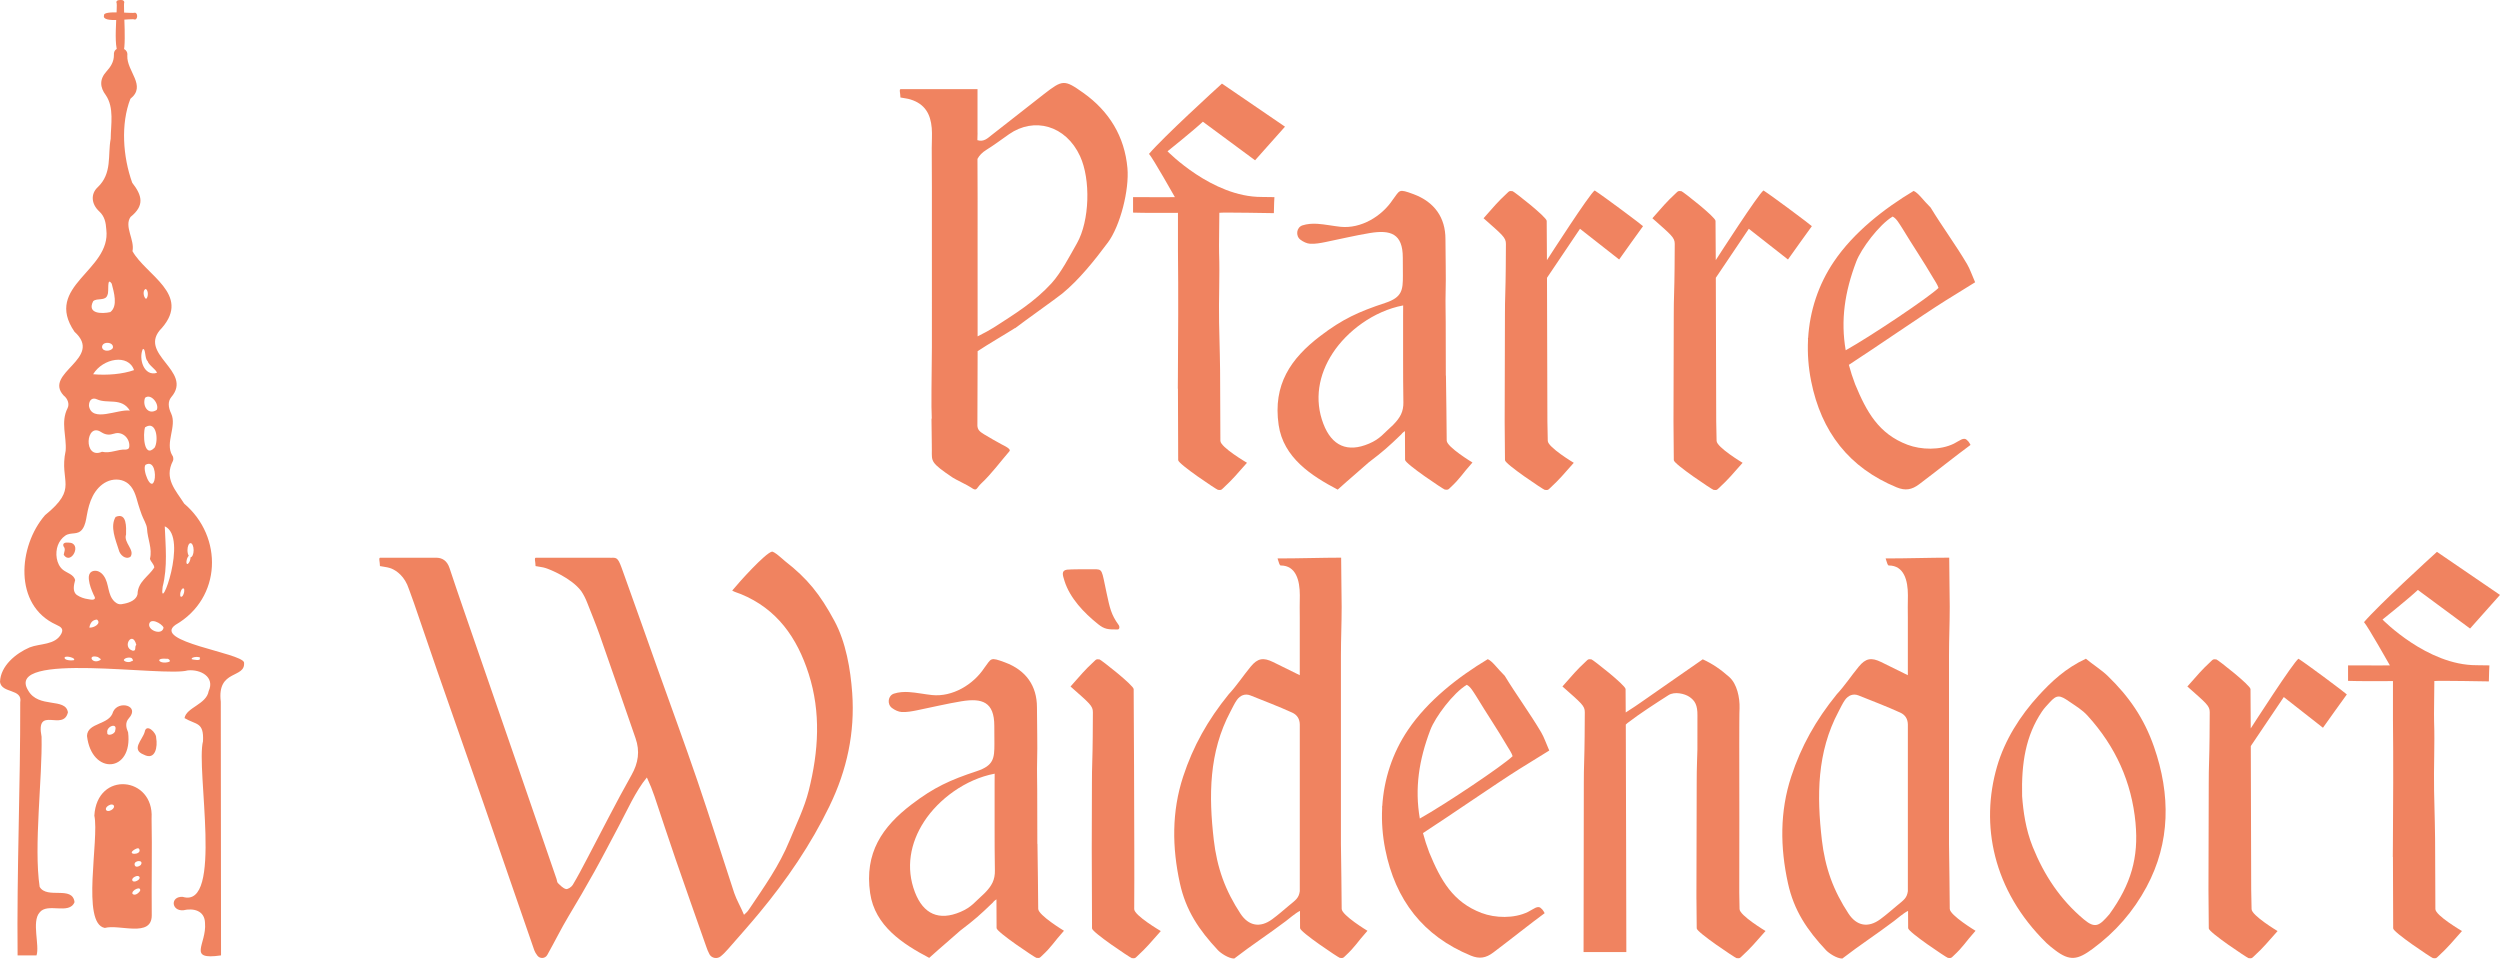 <?xml version="1.0" encoding="UTF-8"?>
<svg xmlns="http://www.w3.org/2000/svg" id="Ebene_2" viewBox="0 0 1256.63 481.81">
  <g id="Ebene_1-2">
    <path d="M556.79,122.01c-6.47,8.72-14.5,18.75-22.88,25.58-2.86,2.33-19.91,14.43-23.65,17.37-.02-.02-.03-.05-.05-.07-4.61,2.94-13.25,7.95-18.8,11.61-.02,12.54-.08,25.03-.12,37.56.18,1.88.94,2.8,3.34,4.24,2.78,1.66,6.05,3.58,8.91,5.1,1.19.64,4.86,2.25,3.86,3.41-4.45,5.14-9.15,11.52-14.13,16.15-2.69,2.5-2.07,4.31-5.19,2.08-1.47-1.05-7.67-3.96-9.17-4.96-11.26-7.57-10.52-8.14-10.52-13.73,0-.27,0-1.86-.03-3.92,0-.01-.02-.03-.02-.04,0-.2,0-.39.01-.59-.04-4.38-.1-10.39-.14-10.96,0-.23.06-.43.14-.62-.1-3.67-.24-6.99-.14-14.06.2-14.37.27-28.75.21-43.12-.1-26.24.11-52.3-.08-78.54-.02-3.23.28-6.95,0-10.17-.6-6.97-3.4-12.09-10.7-14.34-1.76-.54-2.4-.46-5.04-.99,0-2-.78-4.19.12-4.19h38.63v21.89c0,.06.01.12.02.18-.07,1.18-.09,2.4-.09,3.63.01-.02.02-.03.03-.05,3.26,1.03,5.2-1.08,7.17-2.6,8.82-6.81,17.51-13.79,26.32-20.61,9.34-7.23,10.19-7.35,19.71-.59,13.04,9.25,20.79,21.96,22.2,37.85.96,10.82-3.53,28.92-9.91,37.51ZM542.92,78.54c-7.21-15.64-23.16-19.81-35.69-11.1-3.83,2.66-7.55,5.5-11.51,7.94-2.04,1.26-3.45,2.75-4.39,4.48.17,26.53-.03,52.98.07,79.54.01,3.24,0,6.46,0,9.68,3.05-1.49,6.6-3.48,8.08-4.44,10.59-6.8,20.62-12.98,29.1-22.29,4.79-5.26,9.24-13.89,12.75-20.06,6.4-11.28,6.95-32.12,1.58-43.75Z" style="fill:#f08360;"></path>
    <path d="M634.12,99c2.17,0,3.55.09,6.47.09,0,0-.28,4.86-.28,8.05,0,0-25.24-.46-27.4-.19,0,5.82-.26,16.77-.13,20.37.41,11.42-.25,23.47,0,34.89.23,10.46.58,21.43.54,31.95.07,7.79.11,25.7.11,27.43,0,3.21,13.37,11.03,13.37,11.03-5.46,6.1-6.68,7.83-11.89,12.67-1.03.95-.98,1.16-2.71.93-.64-.09-19.98-12.99-19.98-14.93-.03-4.87-.09-25.6-.12-35.91h-.06c.01-1.8.02-3.6.04-5.41.14-21.04.26-42.81.03-63.86-.03-3.58,0-13.76,0-19.13-4.58.02-17.52.1-22.57-.11v-7.78c1.76,0,14.23,0,16.07.03,1.79.02,2.77-.01,4.96-.03,0,0-11.11-19.68-13.01-21.74,7.35-8.58,33.01-32.05,36.66-35.33l31.69,21.65-15.04,16.9-26.24-19.4c-4.48,4.23-17.77,14.88-17.77,14.88,0,0,22.48,23.04,47.27,22.95Z" style="fill:#f08360;"></path>
    <path d="M740.13,232.48c-5.46,6.1-5.97,7.83-11.18,12.67-1.03.95-.98,1.16-2.71.93-.64-.09-19.98-12.99-19.98-14.93-.02-2.26-.04-7.97-.06-14.46-.21.14-.42.29-.63.43-.5.34-.88.74-1.17,1.17-6.61,6.35-9.02,8.51-16.38,14.11-5.75,5.14-8.75,7.51-15.62,13.71-13.29-6.96-27.31-16.1-29.69-32.52-2.93-20.24,6.05-33.36,20.92-44.69,11.19-8.53,19.26-12.21,32.73-16.66,8.47-2.8,8.81-6.52,8.81-13.65,0-1.85-.05-7.25-.05-9.09,0-12.11-6.14-14.06-16.52-12.37-7.27,1.19-15.14,3.08-22.37,4.54-2.51.51-5.11.99-7.64.86-1.69-.09-3.53-.99-4.92-2.04-2.57-1.94-2.02-6.22,1.02-7.21,2.34-.76,5-.94,7.49-.78,3.66.23,7.98,1.12,11.64,1.5,10.29,1.06,20.76-5.27,26.28-13.65,3.66-4.81,2.74-5.59,10.34-2.78,10.67,3.94,16.12,11.86,16.12,22.6,0,8.94.34,18.47.08,27.3-.13,4.42.05,9.89.05,14.31-.01,9.48.03,18.08.06,27.02h.06c.1,4.03.38,30.64.38,32.66,0,3.21,12.96,11.03,12.96,11.03ZM705.41,202.05c-.24-14.73-.08-28.75-.14-43.48,0-1.4.03-3.36.03-5.05-14.8,2.81-28.2,12.92-35.43,24.01-7.08,10.84-9.32,23.4-4.66,35.55,4.25,11.07,12.11,14.53,22.91,9.92,5.69-2.42,7.27-5.08,12.21-9.5,3.52-3.63,5.17-6.5,5.09-11.45Z" style="fill:#f08360;"></path>
    <path d="M813.86,130.43c.97.77-19.67-15.43-19.67-15.43l-16.59,24.63c.1,23.64.14,49.02.2,72.24.1,4.03.19,7.7.19,9.73,0,3.21,13.07,11.03,13.07,11.03-5.46,6.1-6.68,7.83-11.89,12.67-1.03.95-.98,1.16-2.71.93-.64-.09-19.98-12.98-19.98-14.93-.04-5.7-.13-12.41-.16-19.43.02-17.84.12-35.68.14-53.52,0-3.31.05-8.03.18-11.34.2-5.15.31-19.17.31-24.39,0-3.21-1.58-4.37-11.24-12.92,5.46-6.1,6.68-7.83,11.89-12.67,1.03-.95.98-1.16,2.71-.93.64.09,17.14,12.99,17.14,14.93.05,6.31.08,12.93.12,19.73,1.37-2.12,21.46-33.35,24-35.02,4.76,3.09,23.87,17.37,24.3,17.95,0,0-12.05,16.7-12,16.75Z" style="fill:#f08360;"></path>
    <path d="M898.72,130.43c.97.77-19.67-15.43-19.67-15.43l-16.59,24.63c.1,23.64.14,49.02.2,72.24.1,4.03.19,7.7.19,9.73,0,3.21,13.07,11.03,13.07,11.03-5.46,6.1-6.68,7.83-11.89,12.67-1.03.95-.98,1.16-2.71.93-.64-.09-19.98-12.98-19.98-14.93-.04-5.7-.13-12.41-.16-19.43.02-17.84.12-35.68.14-53.52,0-3.31.05-8.03.18-11.34.2-5.15.31-19.17.31-24.39,0-3.21-1.58-4.37-11.24-12.92,5.46-6.1,6.68-7.83,11.89-12.67,1.03-.95.98-1.16,2.71-.93.64.09,17.14,12.99,17.14,14.93.05,6.31.08,12.93.12,19.73,1.37-2.12,21.46-33.35,24-35.02,4.76,3.09,23.87,17.37,24.3,17.95,0,0-12.05,16.7-12,16.75Z" style="fill:#f08360;"></path>
    <path d="M990.49,223.64c-7.17,5.26-16.93,13.07-25.85,19.79-3.63,2.73-6.87,3.35-11.27,1.54-23.87-9.84-37.92-27.85-43.01-53.45-1.36-6.86-1.89-13.79-1.55-20.65-.01-.32-.03-.64-.04-.96.03,0,.06-.01.09-.02.83-13.52,5.06-26.72,12.97-38.42,9.92-14.69,25.24-26.61,40.07-35.51,2.41,1.05,4.72,4.63,8.52,8.35,5.6,9.25,12.87,19.15,18.35,28.48,1.45,2.47,2.35,5.26,4.03,9.09-5.71,3.53-10.39,6.39-15.04,9.31-11.81,7.43-34.46,23.13-48.43,32.19.84,3.19,1.89,6.44,3.15,9.76,5.8,14.03,11.91,24.96,26.33,30.41,6.83,2.58,16.36,2.86,23.31-.55,2.77-1.36,4.98-3.58,6.67-1.7.82.54,1.7,2.34,1.7,2.34ZM927.74,176.07c12.99-7.28,41.87-26.68,46.66-31.35-.57-1.78-1.74-3.36-2.8-5.18-4.62-7.94-10.51-16.67-15.25-24.54-1.88-2.92-3.07-5.13-5-6.15-6.82,4.09-15.84,16.16-18.31,22.66-5.82,15.3-7.88,29.46-5.3,44.55Z" style="fill:#f08360;"></path>
    <path d="M417.08,404.93c-9.47,19.55-21.63,37.36-35.48,54.04-5.05,6.08-10.32,11.98-15.52,17.94-1.18,1.34-2.43,2.67-3.82,3.8-1.79,1.45-4.51.96-5.61-.98-.7-1.24-1.2-2.6-1.67-3.95-5.14-14.6-10.31-29.19-15.36-43.82-3.64-10.55-7.11-21.15-10.65-31.73-1.01-3.01-2.18-5.91-3.81-9.43-5.52,6.56-10.16,17.03-14.18,24.55-4.07,7.61-8.02,15.3-12.22,22.84-4.19,7.54-8.55,14.98-12.99,22.38-3.67,6.11-6.81,12.55-10.69,19.45-1.06,1.88-3.7,2.03-4.98.29-.7-.95-1.22-1.76-1.53-2.64-8.53-24.46-16.89-48.99-25.39-73.47-7.79-22.44-15.71-44.84-23.51-67.29-3.66-10.54-7.99-23.2-11.58-33.77-.7-2.05-1.44-4.07-2.2-6.1-.16-.42-.31-.85-.48-1.27,0-.02-.01-.03-.02-.06-.23-.61-.47-1.24-.72-1.86-2.47-5.5-6.71-7.72-8.65-8.32-1.76-.54-2.4-.46-5.04-.99,0-2-.78-4.19.11-4.19h27.65c3.68-.19,6.06,1.66,7.23,5.23,2.25,6.84,4.59,13.65,6.93,20.45,8.78,25.54,18.39,53.13,27.18,78.66,6.56,19.07,13.12,38.13,19.68,57.18.23.68.23,1.59.69,2.02,1.22,1.16,2.52,2.6,4.02,2.98.93.23,2.76-.99,3.4-2.03,2.59-4.31,4.9-8.79,7.25-13.24,7.4-14.01,14.51-28.19,22.29-41.98,3.48-6.16,4.32-12.02,2.05-18.55-6.03-17.34-11.99-34.71-18.08-52.03-1.91-5.44-4.15-10.76-6.23-16.12-.84-2.16-1.84-4.11-3.01-5.83.12-.22.24-.43.36-.65-.17.26-.29.48-.36.65-4.95-6.56-15.75-10.9-17.9-11.56-1.76-.54-2.4-.46-5.04-.99,0-2-.78-4.19.11-4.19h37.48s0,.01,0,.02c.55-.01,1.09-.02,1.59-.02,2.53,0,3.01,2.11,5.61,9.32,5.62,15.59,11.12,31.22,16.67,46.82,6.65,18.65,13.49,37.23,19.89,55.96,6.39,18.73,12.31,37.63,18.51,56.42,1.1,3.33,3.49,7.41,4.91,10.96,1.91-1.71,2.06-2.04,2.57-2.8,7.58-11.32,15.11-21.75,20.37-34.58,3.41-8.3,7.4-16.27,9.62-25.11,4.95-19.73,6.16-39.21-.02-58.57-5.85-18.31-15.99-32.73-34.12-40.16-1.22-.5-3.13-1.02-4.35-1.75,3.7-4.54,16.46-18.6,19.86-19.54.98-.54,6.1,4.26,6.67,4.71,11.28,8.76,17.62,16.65,24.85,30.06,5.81,10.76,8.1,24.35,8.95,36.29,1.41,19.88-2.66,38.69-11.31,56.55Z" style="fill:#f08360;"></path>
    <path d="M534.8,467.85c-5.46,6.1-5.97,7.83-11.18,12.67-1.03.95-.98,1.16-2.71.93-.64-.09-19.98-12.99-19.98-14.93-.02-2.26-.04-7.97-.06-14.46-.21.14-.42.29-.63.43-.5.34-.88.74-1.17,1.17-6.61,6.35-9.02,8.51-16.38,14.11-5.75,5.14-8.75,7.51-15.62,13.71-13.29-6.96-27.31-16.1-29.69-32.52-2.93-20.24,6.05-33.36,20.92-44.69,11.19-8.53,19.26-12.21,32.73-16.66,8.47-2.8,8.81-6.52,8.81-13.65,0-1.85-.05-7.25-.05-9.09,0-12.11-6.14-14.06-16.52-12.37-7.27,1.19-15.14,3.08-22.37,4.54-2.51.51-5.11.99-7.64.86-1.69-.09-3.53-.99-4.92-2.04-2.57-1.94-2.02-6.22,1.02-7.21,2.34-.76,5-.94,7.49-.78,3.66.23,7.98,1.12,11.64,1.5,10.29,1.06,20.76-5.27,26.28-13.65,3.66-4.81,2.74-5.59,10.34-2.78,10.67,3.94,16.12,11.86,16.12,22.6,0,8.94.34,18.47.08,27.3-.13,4.42.05,9.89.05,14.31-.01,9.48.03,18.08.06,27.02h.06c.1,4.03.38,30.64.38,32.66,0,3.21,12.96,11.03,12.96,11.03ZM500.08,437.42c-.24-14.73-.08-28.75-.14-43.48,0-1.4.03-3.36.03-5.05-14.8,2.81-28.2,12.92-35.43,24.01-7.08,10.84-9.32,23.4-4.66,35.55,4.25,11.07,12.11,14.53,22.91,9.92,5.69-2.42,7.27-5.08,12.21-9.5,3.52-3.63,5.17-6.5,5.09-11.45Z" style="fill:#f08360;"></path>
    <path d="M535.07,291.99c-.93-2.93-1.71-5.2,1.26-5.65,1.45-.22,11.73-.24,13.2-.21,4.93,0,4.09-.13,6.76,12.23,1.52,7.07,2.22,10.59,5.97,15.75.63.87.54,2.3-.54,2.3-4.76,0-6.46-.03-9.82-2.72-7.09-5.69-14.1-13.02-16.84-21.7ZM583.49,467.99c-5.46,6.1-6.68,7.83-11.89,12.67-1.03.95-.98,1.16-2.71.93-.64-.09-19.98-12.98-19.98-14.93-.04-5.7-.11-33.13-.14-40.15.04-10.93.08-21.86.09-32.79,0-3.31.05-8.03.18-11.34.2-5.15.3-19.17.3-24.39,0-3.21-1.58-4.37-11.24-12.92,5.46-6.1,6.68-7.83,11.89-12.67,1.03-.95.98-1.16,2.71-.93.64.09,17.14,12.99,17.14,14.93.17,24.26.24,52.84.31,80.12.1,4.03-.04,28.42-.04,30.45,0,3.21,13.37,11.03,13.37,11.03Z" style="fill:#f08360;"></path>
    <path d="M687.35,467.87c-5.46,6.1-5.96,7.83-11.18,12.67-1.03.95-.98,1.16-2.71.93-.64-.09-19.98-12.99-19.98-14.93-.01-1.55-.02-4.73-.04-8.67l-.1.03h0c-2.22,1.11-5.8,4.19-7.01,5.1-8.82,6.67-16.92,11.87-25.94,18.82-2.83,0-6.82-2.73-8.2-4.21-9.48-10.12-16.11-19.91-19.12-33.66-3.93-17.94-4.15-36.01,1.66-53.66,4.97-15.13,12.3-28.28,22.9-41.34,4.01-4.3,7.27-9.3,11.02-13.85,3.53-4.29,6.37-4.7,11.25-2.33,4.49,2.18,8.96,4.41,13.43,6.62,0-15.34,0-26.66,0-29.23,0-2.24-.1-7.32.03-10.98,0-7.37-1.91-14.94-9.61-14.94-.62,0-.92-1.57-1.6-3.54,11.13,0,22.69-.39,31.98-.39,0,9.57.26,17.09.26,24.69,0,8.46-.37,16.12-.37,24.66,0,2.15,0,58.86,0,94.51.1,4.03.38,30.64.38,32.67,0,3.21,12.96,11.03,12.96,11.03ZM653.34,447.98c0-5.48,0-12.79,0-21.21,0-.13,0-.26,0-.38h0v-58.77s0,0,0,0c0-.23,0-.45,0-.68v-2.72c-.02-2.82-1.33-4.89-3.78-6.01-6.69-3.06-14.19-5.91-21.02-8.65-2.69-1.08-5.16-.03-6.81,2.27-1.27,1.79-2.17,3.84-3.21,5.78-10.94,20.49-10.97,42.47-8.4,64.67.75,6.54,2.2,13.15,4.43,19.33,2.22,6.16,5.35,12.14,8.96,17.62,4.08,6.2,9.86,7.31,15.93,2.85,3.29-2.42,5.42-4.38,8.54-6.96,3.4-2.81,4.86-3.7,5.36-7.15Z" style="fill:#f08360;"></path>
    <path d="M776.42,459.01c-7.17,5.26-16.93,13.07-25.85,19.79-3.63,2.73-6.87,3.35-11.27,1.54-23.87-9.84-37.92-27.85-43.01-53.45-1.36-6.86-1.89-13.79-1.55-20.65-.01-.32-.03-.64-.04-.96.03,0,.06-.01.09-.02.83-13.52,5.06-26.72,12.97-38.42,9.92-14.69,25.24-26.61,40.07-35.51,2.41,1.05,4.72,4.63,8.52,8.35,5.6,9.25,12.87,19.15,18.35,28.48,1.45,2.47,2.35,5.26,4.03,9.09-5.71,3.53-10.39,6.39-15.04,9.31-11.81,7.43-34.46,23.13-48.43,32.19.84,3.19,1.89,6.44,3.15,9.76,5.8,14.03,11.91,24.96,26.33,30.41,6.83,2.58,16.36,2.86,23.31-.55,2.77-1.36,4.98-3.58,6.67-1.7.82.54,1.7,2.34,1.7,2.34ZM713.67,411.44c12.99-7.28,41.87-26.68,46.66-31.35-.57-1.78-1.74-3.36-2.8-5.18-4.62-7.94-10.51-16.67-15.25-24.54-1.88-2.92-3.07-5.13-5-6.15-6.82,4.09-15.84,16.16-18.31,22.66-5.82,15.3-7.88,29.46-5.3,44.55Z" style="fill:#f08360;"></path>
    <path d="M887.44,467.98c-5.46,6.1-6.68,7.83-11.89,12.67-1.03.95-.98,1.16-2.71.93-.64-.09-19.98-12.98-19.98-14.93-.03-4.36-.09-9.32-.13-14.55,0,0-.02,0-.02.01,0-1.04,0-2.09,0-3.13,0-.59,0-1.17,0-1.76h.01c.02-17.84.11-35.68.13-53.52,0-3.31.05-8.03.18-11.34.07-1.71.12-3.03.17-5.52h0c-.01-5.44-.03-11.82.02-17.26.05-5.03-1.14-7.39-4.16-9.39-2.23-1.48-7.29-2.75-10.37-.79-5.95,3.79-14.76,9.48-20.6,14-.33.25-.62.52-.88.79.15,34.73.19,85.41.27,114.37h-21.5c0-19.95.11-64.92.13-84.87,0-3.31.05-8.03.18-11.34.2-5.15.31-19.17.31-24.39,0-3.21-1.58-4.37-11.24-12.92,5.46-6.1,6.68-7.83,11.89-12.67,1.03-.95.98-1.16,2.71-.93.64.09,17.14,12.99,17.14,14.93.03,3.55.05,7.49.07,11.75,3.14-1.95,6.51-4.3,7.67-5.1,8.57-5.91,28.43-19.88,31.06-21.62,5.03,2.33,8.99,5.05,13.34,8.92,3.85,3.42,5.32,10.28,5.15,15.68-.13,1.16-.14,12.81-.15,17.85.11,24.76,0,50.87,0,74.91.08,3.41.15,6.42.15,8.18,0,3.21,13.07,11.03,13.07,11.03Z" style="fill:#f08360;"></path>
    <path d="M993,467.87c-5.46,6.1-5.96,7.83-11.18,12.67-1.03.95-.98,1.16-2.71.93-.64-.09-19.98-12.99-19.98-14.93-.01-1.55-.02-4.73-.04-8.67l-.1.03h0c-2.22,1.11-5.8,4.19-7.01,5.1-8.82,6.67-16.92,11.87-25.94,18.82-2.83,0-6.82-2.73-8.2-4.21-9.48-10.12-16.11-19.91-19.12-33.66-3.93-17.94-4.15-36.01,1.66-53.66,4.97-15.13,12.3-28.28,22.9-41.34,4.01-4.3,7.27-9.3,11.02-13.85,3.53-4.29,6.37-4.7,11.25-2.33,4.49,2.18,8.96,4.41,13.43,6.62,0-15.34,0-26.66,0-29.23,0-2.24-.1-7.32.03-10.98,0-7.37-1.91-14.94-9.61-14.94-.62,0-.92-1.57-1.6-3.54,11.13,0,22.69-.39,31.98-.39,0,9.57.26,17.09.26,24.69,0,8.46-.37,16.12-.37,24.66,0,2.15,0,58.86,0,94.51.1,4.03.38,30.64.38,32.67,0,3.21,12.96,11.03,12.96,11.03ZM958.99,447.98c0-5.48,0-12.79,0-21.21,0-.13,0-.26,0-.38h0v-58.77s0,0,0,0c0-.23,0-.45,0-.68v-2.72c-.02-2.82-1.33-4.89-3.78-6.01-6.69-3.06-14.19-5.91-21.02-8.65-2.69-1.08-5.16-.03-6.81,2.27-1.27,1.79-2.17,3.84-3.21,5.78-10.94,20.49-10.97,42.47-8.4,64.67.75,6.54,2.2,13.15,4.43,19.33,2.22,6.16,5.35,12.14,8.96,17.62,4.08,6.2,9.86,7.31,15.93,2.85,3.29-2.42,5.42-4.38,8.54-6.96,3.4-2.81,4.86-3.7,5.36-7.15Z" style="fill:#f08360;"></path>
    <path d="M1078.99,445.77c-6.67,12.4-15.57,22.67-27.17,31.2-7.48,5.5-11.39,6.31-18.88.58-1.17-.9-3.21-2.49-4.26-3.53-27.16-26.64-33.28-59.72-24.87-88.69,3.82-13.17,11.5-25.49,21.14-35.96,6.2-6.74,13.32-13.51,23.53-18.26,3.53,2.95,7.78,5.57,10.91,8.59,10.68,10.32,18.31,21.27,23.34,35.73,8.36,24.02,8.26,48.01-3.74,70.34ZM1073.44,413.76c-1.93-20.66-10.01-38.5-24.13-54.03-2.69-2.96-5.91-4.83-9.21-7.11-4.7-3.24-6.18-3.6-9.81.42-1.47,1.63-2.68,2.8-3.91,4.63-8.16,12.16-10.36,25.81-9.96,42.54.57,7.6,1.76,16.6,5.34,25.5,5.72,14.18,13.83,26.48,25.7,36.43,5.81,4.87,7.87,3.13,12.83-2.6,10.95-15.12,14.74-28.6,13.14-45.79Z" style="fill:#f08360;"></path>
    <path d="M1167.63,365.8c.97.77-19.67-15.43-19.67-15.43l-16.59,24.63c.1,23.64.14,49.02.2,72.24.1,4.03.19,7.7.19,9.73,0,3.21,13.07,11.03,13.07,11.03-5.46,6.1-6.68,7.83-11.89,12.67-1.03.95-.98,1.16-2.71.93-.64-.09-19.98-12.98-19.98-14.93-.04-5.7-.13-12.41-.16-19.43.02-17.84.12-35.68.14-53.52,0-3.31.05-8.03.18-11.34.2-5.15.31-19.17.31-24.39,0-3.21-1.58-4.37-11.24-12.92,5.46-6.1,6.68-7.83,11.89-12.67,1.03-.95.98-1.16,2.71-.93.64.09,17.14,12.99,17.14,14.93.05,6.31.08,12.93.12,19.73,1.37-2.12,21.46-33.35,24-35.02,4.76,3.09,23.87,17.37,24.3,17.95,0,0-12.05,16.7-12,16.75Z" style="fill:#f08360;"></path>
    <path d="M1244.84,334.37c2.17,0,3.55.09,6.47.09,0,0-.28,4.86-.28,8.05,0,0-25.24-.46-27.4-.19,0,5.82-.26,16.77-.13,20.37.41,11.42-.25,23.47,0,34.89.23,10.46.58,21.43.54,31.95.07,7.79.11,25.7.11,27.43,0,3.21,13.37,11.03,13.37,11.03-5.46,6.1-6.68,7.83-11.89,12.67-1.03.95-.98,1.16-2.71.93-.64-.09-19.98-12.99-19.98-14.93-.03-4.87-.09-25.6-.12-35.91h-.06c.01-1.8.02-3.6.04-5.41.14-21.04.26-42.81.03-63.86-.03-3.58,0-13.76,0-19.13-4.58.02-17.52.1-22.57-.11v-7.78c1.76,0,14.23,0,16.07.03,1.79.02,2.77-.01,4.96-.03,0,0-11.11-19.68-13.01-21.74,7.35-8.58,33.01-32.05,36.66-35.33l31.69,21.65-15.04,16.9-26.24-19.4c-4.48,4.23-17.77,14.88-17.77,14.88,0,0,22.48,23.04,47.27,22.95Z" style="fill:#f08360;"></path>
    <path d="M23.6,331.71c-.56.51-2.8,1.18-2.8.09.56-.51,2.8-1.18,2.8-.09Z" style="fill:#f08360;"></path>
    <path d="M25.2,329.98c-.69.47-2.01.32-2.53-.28.42-.62,2.46-.52,2.53.28Z" style="fill:#f08360;"></path>
    <path d="M79.04,324.58c-.76-1.53,1.55-2.27,2.11-1.14,0,0,0-.01,0-.02.38,1.49-1.06,2.13-2.12,1.16Z" style="fill:#f08360;"></path>
    <path d="M91.86,332.29c-.57,1.06-5.03.99-3.77-.47.68-.99,4.01-1.11,3.77.47Z" style="fill:#f08360;"></path>
    <path d="M79.52,328.78c-.5.78-2.77.58-2.86-.41.76-.41,2.55-.64,2.86.41Z" style="fill:#f08360;"></path>
    <path d="M63.35,402.11c-3.07,2.06-3.97-2.51-.7-.56.29-.04,1.18.21.7.56Z" style="fill:#f08360;"></path>
    <path d="M64.74,361.08c5.82-6.44-5.21-9.21-7.88-3.33-1.77,6.82-12.92,5.27-13.13,12.17,2.3,19.98,23.18,18.52,20.66-1.79-1.03-2.37-1.57-4.89.34-7.04ZM57.91,367.13c.13,1.86-4.27,3.3-3.99,1.1-.59-3.13,5.31-5.27,3.99-1.1Z" style="fill:#f08360;"></path>
    <path d="M49.57,369.02c-.06.44-.24,1.62-.83,1.41-.56-.74.8-3.34.83-1.41Z" style="fill:#f08360;"></path>
    <path d="M51.91,367.44c-.73,3.15-1.72-.97-.17-.86,0,0,0,0,0,0h0s0,0,0,0c.28.16.19.58.16.86Z" style="fill:#f08360;"></path>
    <path d="M61.07,361.01c-.23,2.42-2.23,2.51-.78.04,0,.02,0,.03-.01.05.1-.93,1.04-1.31.79-.09Z" style="fill:#f08360;"></path>
    <path d="M61.43,366.28c0,.46-.74,2.32-1.04,1.22-.21-.98,1.23-3.49,1.04-1.22Z" style="fill:#f08360;"></path>
    <path d="M78.5,370.89c.8,4.31-.29,11.57-6.25,8.42-6.53-2.57-.66-7.37.48-11.38.76-4.57,5.93.29,5.77,2.96Z" style="fill:#f08360;"></path>
    <path d="M63.36,268.68c-1.37,4.13,4.58,7.72,2.23,11.17-2.5,1.68-5.36-.98-5.89-3.43-1.58-5.07-4.49-11.72-1.59-16.58,5.8-2.52,5.32,5.53,5.25,8.84Z" style="fill:#f08360;"></path>
    <path d="M34.35,272.73c7.37,0,1.44,11.72-2.31,6.18.13-1.48,1.12-2.85-.07-4.23-.74-1.65.79-2.11,2.37-1.95Z" style="fill:#f08360;"></path>
    <path d="M76.2,411.24c1.23-20.97-27.43-24.02-28.78-1.27,2.56,11.87-6.73,54.31,5.27,56.46,7.24-2,23.54,5.02,23.59-6.28-.18-16.3.24-32.62-.09-48.91ZM55.94,407.19c-2.58,1.52-3.95-.85-1.34-2.33,2.58-1.52,3.95.85,1.34,2.33ZM67.86,426.89c1.24-.62,1.82-.75,2.21.03,1.17,3.09-7.3,2.93-2.21-.03ZM67.8,440.67c2.39-1.23,3.45.9,1.04,2.08-2.39,1.23-3.45-.9-1.04-2.08ZM70.41,447.84c-.76,1.09-2.58,2.64-3.82,1.45-.71-1.8,4.57-4.27,3.82-1.45ZM70.78,434.74c-.84.86-2.9,1.58-3.13-.16-.29-2.22,4.84-2.55,3.13.16Z" style="fill:#f08360;"></path>
    <path d="M67.73,9.83c-1.18-.87-16.78,2.16-15.44-2.08-.59-2.82,14.53-.78,15.43-1.37,1.63-.03,1.63,3.48,0,3.45Z" style="fill:#f08360;"></path>
    <path d="M61.17,26.97c-5.47,2.63-1.56-24.67-2.67-25.79-.02-1.26,1.66-1.21,2.67-1.16.72,0,1.31.52,1.31,1.16-.74.74,1.66,26.7-1.31,25.79Z" style="fill:#f08360;"></path>
    <path d="M88.25,314.06c23.23-13.41,23.98-44.23,4.34-60.91-4.23-6.69-10.31-12.54-5.65-21.51.37-.71.16-2.29-.39-2.79-3.67-6.3,2.43-14.53-.48-20.92-1.56-3.23-1.74-6.15-.02-8.25,11.49-13.33-17.76-21.75-4.67-34.84,14.67-16.91-8.08-26.55-14.79-38.59,1.23-5.61-4.31-12.43-.98-17.2,7.07-5.68,5.97-10.63.85-17.19-4.7-13.09-5.83-29.57-.92-42.19,8.29-6.61-1.89-13.76-1.55-21.71.75-4.57-7.13-5.36-6.73-.36.04,3.53-1.69,6.04-3.79,8.37-3.56,3.94-3.24,7.97-.29,11.86,4.29,6.29,2.52,14.83,2.46,21.93-1.56,8.24.89,17.4-6.6,24.42-3.46,3.25-3.25,8.33.88,12.12,2.67,2.45,3.29,5.54,3.52,9.11,2.52,20.75-31.76,28.19-16,51.34,14.88,13.39-15.85,20.71-5.48,32.01,2.21,1.72,2.99,4.44,2.01,6.39-3.6,7.09-.4,14.32-.97,21.43-3.4,15.88,6.71,18.54-10.37,32.38-13.41,15.41-16.02,45.28,5.65,55.07,2.29,1.04,3.85,2,2.54,4.51-3.04,5.81-10.7,4.81-15.92,6.88-6.95,2.99-14.65,9.29-14.9,17.36.85,5.96,11.46,3.2,10.17,10.29.09,42.29-1.77,84.75-1.33,127.17h9.51c1.66-4.95-2.5-16.94,1.5-21.51,3.89-5.27,14.97,1.32,17.61-5.27-1.02-8.47-13.78-1.34-17.53-7.66-3.06-20.52,1.43-54.69.96-75.49-3.09-15.99,10.92-2.42,13.25-12.25-1.14-7.57-14.81-1.8-19.98-10.99-12.36-20.01,68.5-6.6,80.2-10.09,6.49-.66,13.78,3.31,10.52,10.42-1.1,6.67-11.25,8.2-12.13,13.56,5.94,3.53,9.77,1.81,9.29,11.63-3.66,14.05,10.32,84.36-10.17,78.23-6.3-.41-5.9,7.13.21,6.74,5.14-1.24,10.85.13,10.97,6.41.92,10.7-9.31,18.79,8.05,16.26.02-42.51-.12-85.01-.12-127.52-2.05-16.54,12.59-11.42,11.68-19.77-1.36-4.79-46.5-10.43-34.42-18.88ZM93.84,281.5c.05-.28.13-.56.24-.83.08-.24.19-.46.32-.67.09-.18.21-.34.35-.48l.14-.14c-.39-.65-.66-1.64-.66-2.83,0-1.96.7-3.55,1.55-3.55s1.55,1.59,1.55,3.55-.7,3.55-1.55,3.55c0,0,0,0,0,0,0,.08,0,.15,0,.23-.01.27-.05.54-.12.8-.05.28-.13.56-.24.83-.08.24-.19.46-.32.67-.09.18-.21.34-.35.48l-.21.21c-.12.14-.27.2-.45.18-.06-.04-.12-.09-.18-.13-.12-.19-.18-.4-.19-.62,0-.15,0-.3,0-.45.01-.27.05-.54.12-.8ZM90.62,298.21c.04-.19.08-.37.12-.56.07-.27.16-.53.28-.78.09-.22.2-.43.33-.63.09-.16.21-.28.36-.37.09-.09.2-.12.34-.1h.21c.17.07.27.2.3.39.02.12.04.24.06.37.02.33,0,.65-.05.97-.04.19-.08.37-.12.56-.07.27-.16.53-.28.78-.09.22-.2.43-.33.63-.09.16-.21.28-.36.37-.09.09-.2.12-.34.1h-.21c-.17-.07-.27-.2-.3-.39-.02-.12-.04-.24-.06-.37-.02-.33,0-.65.05-.97ZM81.75,294.95c2.58-9.96,1.45-20.75,1.07-30.4,12.08,5.38-3.11,45.62-1.07,30.4ZM77.74,224.98c-5.51,5.79-5.96-6.86-4.83-10.18,5.8-3.8,6.89,6.56,4.83,10.18ZM77.61,241.43c-1.71,6.12-6.29-5.66-4.46-7.8,4.43-2.45,5.27,4.87,4.46,7.8ZM72.9,199.97c2.97-2.45,7.31,3.14,5.89,6.07-4.32,2.82-7.35-2-5.89-6.07ZM73.32,145.25c1.3.8,1.33,4.15.08,5.01-1.39-.9-1.8-4.61-.08-5.01ZM71.79,175.45c1.52-.44.89,4.8,2.39,6.03.68,2.23,4.22,4.14,4.73,5.92-6.57,2.04-9.36-7.14-7.12-11.95ZM67.37,186.04c-5.73,2.02-13.5,2.7-20.56,2.07,4.94-8.1,17.79-10.36,20.56-2.07ZM51.29,174.48c0-3.17,6.22-2.7,5.43.49-1.07,1.68-5.13,1.98-5.43-.49ZM46.86,151.38c1.97-1.8,6.3.17,7.19-3.24.85-1.5-.5-9.36,2.11-5.54,1.05,4.18,3.25,11.22-.71,14.27-4.35.99-11.87.85-8.6-5.49ZM48.7,200.7c5.23,2.47,12.41-1.09,16.57,5.68-6.1-.83-19.07,6.19-20.56-2.35-.05-3.1,1.85-4.34,3.98-3.33ZM50.92,217.24c2.31,1.45,4.08,1.5,6.57.7,3.94-1.26,7.75,2.25,7.52,6.36-.08,1.37-.84,1.6-1.88,1.68-4.04-.22-7.62,2.09-11.85,1.1-9.55,4.21-8.28-15.22-.37-9.84ZM37.05,331.86c-1.18.26-4.99.07-4.56-1.42.77-1.1,6.1.44,4.56,1.42ZM50.5,331.72c-4.2,2.62-6.92-3.06-1.34-1.48.27.22.67.37.88.63.32.06.84.6.46.85ZM44.9,315.48c.48-2.61,1.68-3.89,3.84-4.06,2.42,1.97-1.57,4.25-3.84,4.06ZM66.02,332.38c-.78.73-3.4.44-3.79-.57.33-1.49,4.32-1.71,4.27-.51.24.1.36.49.3.73-.13.28-.5.3-.77.34ZM66.59,327.05c-5.54-1.86.05-10.44,1.92-2.9-1.06.81.29,3.29-1.92,2.9ZM62.78,303.38c-1.25.27-2.27.56-3.39.17-.22-.07-.44-.17-.66-.3-1.42-.8-2.48-2.21-3.12-3.69-.95-2.19-1.22-4.6-1.92-6.88s-2.02-4.57-4.23-5.47c-1.44-.58-3.31-.38-4.22.88-.68.94-.67,2.2-.55,3.35.27,2.53,1.26,5.02,2.31,7.38.44.99,1.35,2.03.05,2.52-.77.29-2.01-.08-2.8-.18-1.91-.25-3.91-.95-5.52-2.03-2.46-1.64-1.59-5.22-.95-7.58-.74-2.88-4.2-3.51-6.23-5.21-3.33-2.8-3.91-8.42-2.46-12.25.73-1.93,1.97-3.62,3.66-4.81,2.92-2.07,6.37.02,8.75-3.42,1.36-1.96,1.72-4.42,2.14-6.77.6-3.35,1.42-6.71,2.99-9.74,1.56-3.03,3.93-5.73,7-7.2s6.9-1.55,9.8.25c3.92,2.43,4.88,6.98,6.06,11.08.51,1.76,1.14,3.51,1.75,5.24.71,2.03,2.56,4.92,2.66,7.02.26,5.24,2.76,9.91,1.48,15.15.42,1.59,2.09,2.69,2.17,4.39-2.78,4.44-8.33,7.12-8.41,13.42-.64,2.82-3.81,4.14-6.35,4.68ZM74.94,314.14c.18-4.06,6.35-.84,7.27,1.3-.53,3.87-7.08,1.89-7.27-1.3ZM85.08,332.64c-4.64,1.6-7.94-2.09-1.29-1.5.78-.28,2.23.99,1.29,1.5ZM100.46,331.03s-.09,0-.13.02c.82,1.17-3.16.59-3.95.3-.49-1.41,5.13-1.52,4.08-.31Z" style="fill:#f08360;"></path>
  </g>
</svg>
